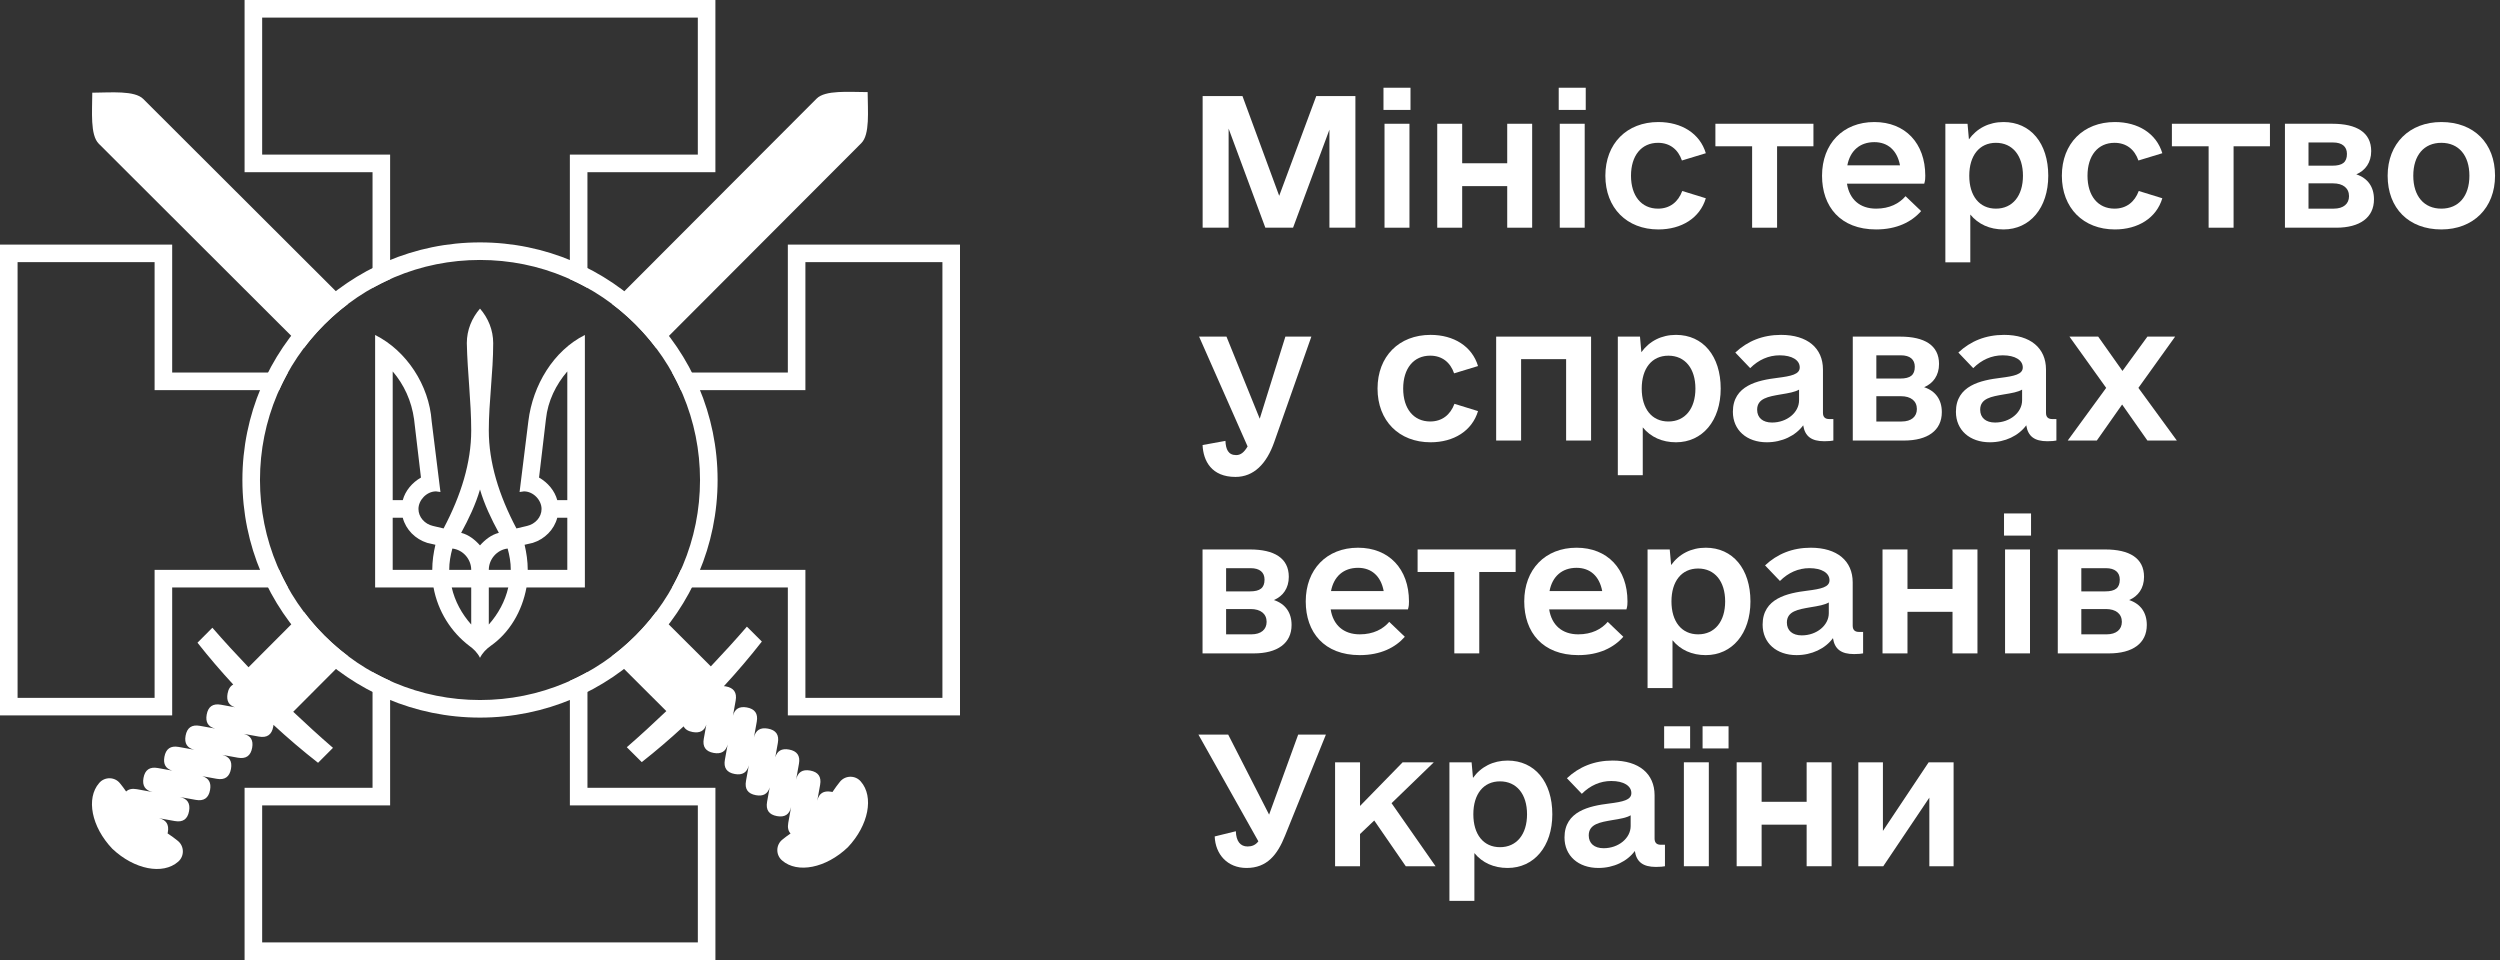 <?xml version="1.0" encoding="UTF-8"?>
<svg xmlns="http://www.w3.org/2000/svg" width="125" height="48" viewBox="0 0 125 48" fill="none">
  <rect x="0" y="0" width="125" height="48" fill="#333333" stroke="none"/>
  <g clip-path="url(#clip0_64_22)">
    <path d="M67.77 11.385H66.471V6.483L64.653 11.385H63.267L61.431 6.431V11.385H60.132V4.803H62.123L63.96 9.791L65.813 4.803H67.77V11.385Z" fill="white"></path>
    <path d="M69.226 6.188H70.473V11.385H69.226V6.188ZM69.174 4.387H70.525V5.496H69.174V4.387Z" fill="white"></path>
    <path d="M76.608 6.188V11.385H75.361V9.306H73.109V11.385H71.862V6.188H73.109V8.163H75.361V6.188H76.608Z" fill="white"></path>
    <path d="M77.988 6.188H79.235V11.385H77.988V6.188ZM77.936 4.387H79.287V5.496H77.936V4.387Z" fill="white"></path>
    <path d="M80.268 8.787C80.268 7.176 81.342 6.102 82.918 6.102C84.079 6.102 84.997 6.674 85.291 7.661L84.096 8.025C83.906 7.47 83.49 7.141 82.901 7.141C82.069 7.141 81.55 7.782 81.55 8.787C81.55 9.791 82.069 10.432 82.901 10.432C83.49 10.432 83.906 10.103 84.113 9.549L85.291 9.913C84.997 10.9 84.079 11.472 82.918 11.472C81.342 11.472 80.268 10.398 80.268 8.787Z" fill="white"></path>
    <path d="M90.672 7.314H88.854V11.385H87.606V7.314H85.77V6.188H90.672V7.314Z" fill="white"></path>
    <path d="M92.367 8.267H95C94.861 7.522 94.393 7.107 93.718 7.107C92.99 7.107 92.505 7.54 92.367 8.267ZM93.805 10.432C94.48 10.432 94.965 10.173 95.277 9.809L96.056 10.554C95.589 11.091 94.844 11.472 93.805 11.472C92.02 11.472 91.102 10.328 91.102 8.787C91.102 7.193 92.142 6.102 93.718 6.102C95.26 6.102 96.264 7.159 96.264 8.787C96.264 8.908 96.264 9.012 96.212 9.185H92.349C92.471 9.965 92.99 10.432 93.805 10.432Z" fill="white"></path>
    <path d="M101.148 8.787C101.148 7.782 100.628 7.141 99.797 7.141C98.966 7.141 98.463 7.782 98.463 8.787C98.463 9.791 98.966 10.432 99.797 10.432C100.628 10.432 101.148 9.791 101.148 8.787ZM102.413 8.787C102.413 10.398 101.495 11.472 100.178 11.472C99.485 11.472 98.914 11.212 98.515 10.727V13.117H97.268V6.189H98.377L98.446 6.968C98.844 6.414 99.451 6.102 100.178 6.102C101.529 6.102 102.413 7.159 102.413 8.787Z" fill="white"></path>
    <path d="M103.093 8.787C103.093 7.176 104.167 6.102 105.743 6.102C106.904 6.102 107.822 6.674 108.116 7.661L106.921 8.025C106.731 7.47 106.315 7.141 105.726 7.141C104.894 7.141 104.375 7.782 104.375 8.787C104.375 9.791 104.894 10.432 105.726 10.432C106.315 10.432 106.731 10.103 106.938 9.549L108.116 9.913C107.822 10.9 106.904 11.472 105.743 11.472C104.167 11.472 103.093 10.398 103.093 8.787Z" fill="white"></path>
    <path d="M113.497 7.314H111.679V11.385H110.431V7.314H108.595V6.188H113.497V7.314Z" fill="white"></path>
    <path d="M117.451 9.809C117.451 9.41 117.157 9.168 116.655 9.168H115.425V10.432H116.689C117.174 10.432 117.451 10.19 117.451 9.809ZM115.425 8.284H116.62C117.122 8.284 117.347 8.111 117.347 7.695C117.347 7.332 117.105 7.124 116.655 7.124H115.425V8.284ZM118.699 9.965C118.699 10.883 117.988 11.385 116.81 11.385H114.247V6.188H116.62C117.832 6.188 118.56 6.621 118.56 7.557C118.56 8.128 118.265 8.527 117.815 8.717C118.387 8.908 118.699 9.341 118.699 9.965Z" fill="white"></path>
    <path d="M123.47 8.787C123.47 7.765 122.933 7.141 122.067 7.141C121.201 7.141 120.664 7.765 120.664 8.787C120.664 9.809 121.201 10.432 122.067 10.432C122.933 10.432 123.47 9.809 123.47 8.787ZM119.382 8.787C119.382 7.176 120.473 6.102 122.067 6.102C123.695 6.102 124.752 7.159 124.752 8.787C124.752 10.398 123.661 11.472 122.067 11.472C120.439 11.472 119.382 10.415 119.382 8.787Z" fill="white"></path>
    <path d="M65.568 16.831L63.714 22.096C63.333 23.188 62.692 23.846 61.774 23.846C60.579 23.846 60.163 23.049 60.129 22.252L61.272 22.044C61.289 22.46 61.41 22.755 61.809 22.755C62.034 22.755 62.207 22.616 62.38 22.322L59.955 16.831H61.324L62.987 20.936L64.269 16.831H65.568Z" fill="white"></path>
    <path d="M68.877 19.429C68.877 17.818 69.951 16.744 71.528 16.744C72.688 16.744 73.606 17.316 73.901 18.303L72.705 18.667C72.515 18.113 72.099 17.783 71.51 17.783C70.679 17.783 70.159 18.424 70.159 19.429C70.159 20.433 70.679 21.074 71.51 21.074C72.099 21.074 72.515 20.745 72.723 20.191L73.901 20.555C73.606 21.542 72.688 22.114 71.528 22.114C69.951 22.114 68.877 21.04 68.877 19.429Z" fill="white"></path>
    <path d="M79.554 22.027H78.306V17.957H76.055V22.027H74.808V16.831H79.554V22.027Z" fill="white"></path>
    <path d="M84.771 19.429C84.771 18.424 84.251 17.784 83.42 17.784C82.588 17.784 82.086 18.424 82.086 19.429C82.086 20.434 82.588 21.075 83.42 21.075C84.251 21.075 84.771 20.434 84.771 19.429ZM86.035 19.429C86.035 21.04 85.117 22.114 83.801 22.114C83.108 22.114 82.536 21.854 82.138 21.369V23.759H80.891V16.831H81.999L82.068 17.61C82.467 17.056 83.073 16.744 83.801 16.744C85.152 16.744 86.035 17.801 86.035 19.429Z" fill="white"></path>
    <path d="M89.953 20.018V19.481C89.745 19.602 89.45 19.654 89.017 19.724C88.428 19.828 87.857 19.914 87.857 20.486C87.857 20.884 88.134 21.127 88.602 21.127C89.346 21.127 89.953 20.624 89.953 20.018ZM91.668 20.953V22.027C91.581 22.045 91.442 22.062 91.217 22.062C90.576 22.062 90.247 21.82 90.16 21.265C89.779 21.785 89.104 22.114 88.342 22.114C87.337 22.114 86.644 21.508 86.644 20.59C86.644 19.273 87.891 19.013 88.879 18.892C89.554 18.806 89.987 18.719 89.987 18.372C89.987 18.009 89.606 17.766 88.983 17.766C88.428 17.766 87.926 17.991 87.51 18.407L86.765 17.628C87.372 17.056 88.134 16.744 89.052 16.744C90.368 16.744 91.148 17.402 91.148 18.477V20.642C91.148 20.85 91.252 20.953 91.46 20.953H91.668Z" fill="white"></path>
    <path d="M95.844 20.451C95.844 20.053 95.549 19.81 95.047 19.81H93.817V21.075H95.082C95.567 21.075 95.844 20.832 95.844 20.451ZM93.817 18.927H95.012C95.515 18.927 95.74 18.753 95.74 18.338C95.74 17.974 95.497 17.766 95.047 17.766H93.817V18.927ZM97.091 20.607C97.091 21.525 96.381 22.027 95.203 22.027H92.639V16.831H95.012C96.225 16.831 96.952 17.264 96.952 18.199C96.952 18.771 96.658 19.169 96.207 19.36C96.779 19.55 97.091 19.983 97.091 20.607Z" fill="white"></path>
    <path d="M101.105 20.018V19.481C100.897 19.602 100.602 19.654 100.169 19.724C99.58 19.828 99.009 19.914 99.009 20.486C99.009 20.884 99.286 21.127 99.754 21.127C100.498 21.127 101.105 20.624 101.105 20.018ZM102.82 20.953V22.027C102.733 22.045 102.594 22.062 102.369 22.062C101.728 22.062 101.399 21.82 101.313 21.265C100.932 21.785 100.256 22.114 99.494 22.114C98.489 22.114 97.796 21.508 97.796 20.59C97.796 19.273 99.043 19.013 100.031 18.892C100.706 18.806 101.139 18.719 101.139 18.372C101.139 18.009 100.758 17.766 100.135 17.766C99.58 17.766 99.078 17.991 98.662 18.407L97.918 17.628C98.524 17.056 99.286 16.744 100.204 16.744C101.52 16.744 102.3 17.402 102.3 18.477V20.642C102.3 20.85 102.404 20.953 102.612 20.953H102.82Z" fill="white"></path>
    <path d="M107.37 22.027L106.106 20.226L104.841 22.027H103.386L105.309 19.394L103.473 16.831H104.91L106.123 18.546L107.37 16.831H108.756L106.92 19.394L108.842 22.027H107.37Z" fill="white"></path>
    <path d="M63.331 31.093C63.331 30.695 63.037 30.452 62.535 30.452H61.305V31.717H62.569C63.054 31.717 63.331 31.474 63.331 31.093ZM61.305 29.569H62.5C63.002 29.569 63.227 29.396 63.227 28.98C63.227 28.616 62.985 28.409 62.535 28.409H61.305V29.569ZM64.579 31.249C64.579 32.167 63.868 32.67 62.69 32.67H60.127V27.473H62.5C63.712 27.473 64.44 27.906 64.44 28.842C64.44 29.413 64.145 29.811 63.695 30.002C64.267 30.193 64.579 30.626 64.579 31.249Z" fill="white"></path>
    <path d="M66.551 29.552H69.184C69.046 28.807 68.578 28.391 67.903 28.391C67.175 28.391 66.69 28.824 66.551 29.552ZM67.989 31.717C68.665 31.717 69.15 31.457 69.462 31.093L70.241 31.838C69.773 32.375 69.028 32.756 67.989 32.756C66.205 32.756 65.287 31.613 65.287 30.071C65.287 28.478 66.326 27.386 67.903 27.386C69.444 27.386 70.449 28.443 70.449 30.071C70.449 30.192 70.449 30.297 70.397 30.47H66.534C66.655 31.249 67.175 31.717 67.989 31.717Z" fill="white"></path>
    <path d="M75.782 28.599H73.963V32.669H72.716V28.599H70.88V27.473H75.782V28.599Z" fill="white"></path>
    <path d="M77.477 29.552H80.11C79.971 28.807 79.503 28.391 78.828 28.391C78.1 28.391 77.615 28.824 77.477 29.552ZM78.914 31.717C79.59 31.717 80.075 31.457 80.387 31.093L81.166 31.838C80.699 32.375 79.954 32.756 78.914 32.756C77.13 32.756 76.212 31.613 76.212 30.071C76.212 28.478 77.252 27.386 78.828 27.386C80.369 27.386 81.374 28.443 81.374 30.071C81.374 30.192 81.374 30.297 81.322 30.47H77.459C77.581 31.249 78.1 31.717 78.914 31.717Z" fill="white"></path>
    <path d="M86.258 30.071C86.258 29.067 85.738 28.426 84.907 28.426C84.076 28.426 83.573 29.067 83.573 30.071C83.573 31.076 84.076 31.717 84.907 31.717C85.738 31.717 86.258 31.076 86.258 30.071ZM87.522 30.071C87.522 31.682 86.604 32.756 85.288 32.756C84.595 32.756 84.023 32.496 83.625 32.011V34.402H82.378V27.473H83.487L83.556 28.253C83.954 27.698 84.561 27.386 85.288 27.386C86.639 27.386 87.522 28.443 87.522 30.071Z" fill="white"></path>
    <path d="M91.44 30.66V30.123C91.232 30.244 90.938 30.296 90.504 30.366C89.916 30.47 89.344 30.556 89.344 31.128C89.344 31.526 89.621 31.769 90.089 31.769C90.834 31.769 91.44 31.266 91.44 30.66ZM93.155 31.596V32.669C93.068 32.687 92.93 32.704 92.704 32.704C92.063 32.704 91.734 32.462 91.648 31.907C91.267 32.427 90.591 32.756 89.829 32.756C88.824 32.756 88.131 32.15 88.131 31.232C88.131 29.915 89.379 29.655 90.366 29.534C91.041 29.448 91.475 29.361 91.475 29.015C91.475 28.651 91.093 28.408 90.47 28.408C89.916 28.408 89.413 28.634 88.997 29.049L88.253 28.27C88.859 27.698 89.621 27.386 90.539 27.386C91.856 27.386 92.635 28.044 92.635 29.119V31.284C92.635 31.492 92.739 31.596 92.947 31.596H93.155Z" fill="white"></path>
    <path d="M98.873 27.473V32.67H97.626V30.591H95.374V32.67H94.126V27.473H95.374V29.448H97.626V27.473H98.873Z" fill="white"></path>
    <path d="M100.253 27.473H101.5V32.669H100.253V27.473ZM100.201 25.672H101.552V26.78H100.201V25.672Z" fill="white"></path>
    <path d="M106.093 31.093C106.093 30.695 105.799 30.452 105.296 30.452H104.066V31.717H105.331C105.816 31.717 106.093 31.474 106.093 31.093ZM104.066 29.569H105.262C105.764 29.569 105.989 29.396 105.989 28.98C105.989 28.616 105.747 28.409 105.296 28.409H104.066V29.569ZM107.34 31.249C107.34 32.167 106.63 32.67 105.452 32.67H102.889V27.473H105.262C106.474 27.473 107.202 27.906 107.202 28.842C107.202 29.413 106.907 29.811 106.457 30.002C107.029 30.193 107.34 30.626 107.34 31.249Z" fill="white"></path>
    <path d="M66.295 36.73L64.251 41.787C63.87 42.74 63.351 43.398 62.328 43.398C61.376 43.398 60.77 42.723 60.735 41.822L61.792 41.562C61.809 42.065 62.017 42.324 62.38 42.324C62.588 42.324 62.779 42.255 62.918 42.065L59.921 36.73H61.41L63.455 40.731L64.909 36.73H66.295Z" fill="white"></path>
    <path d="M68.712 41.025L68.001 41.701V43.312H66.754V38.115H68.001V40.298L70.132 38.115H71.691L69.578 40.159L71.778 43.312H70.288L68.712 41.025Z" fill="white"></path>
    <path d="M76.352 40.714C76.352 39.709 75.832 39.068 75 39.068C74.169 39.068 73.667 39.709 73.667 40.714C73.667 41.718 74.169 42.359 75 42.359C75.832 42.359 76.352 41.718 76.352 40.714ZM77.616 40.714C77.616 42.324 76.698 43.398 75.381 43.398C74.689 43.398 74.117 43.139 73.719 42.654V45.044H72.471V38.115H73.58L73.649 38.895C74.048 38.34 74.654 38.029 75.381 38.029C76.733 38.029 77.616 39.085 77.616 40.714Z" fill="white"></path>
    <path d="M81.533 41.302V40.765C81.326 40.887 81.031 40.939 80.598 41.008C80.009 41.112 79.437 41.198 79.437 41.77C79.437 42.168 79.715 42.411 80.182 42.411C80.927 42.411 81.533 41.908 81.533 41.302ZM83.248 42.238V43.312C83.162 43.329 83.023 43.346 82.798 43.346C82.157 43.346 81.828 43.104 81.741 42.55C81.36 43.069 80.685 43.398 79.922 43.398C78.918 43.398 78.225 42.792 78.225 41.874C78.225 40.557 79.472 40.298 80.459 40.176C81.135 40.09 81.568 40.003 81.568 39.657C81.568 39.293 81.187 39.05 80.563 39.05C80.009 39.05 79.507 39.276 79.091 39.691L78.346 38.912C78.952 38.34 79.715 38.028 80.632 38.028C81.949 38.028 82.729 38.687 82.729 39.761V41.926C82.729 42.134 82.832 42.238 83.04 42.238H83.248Z" fill="white"></path>
    <path d="M85.129 36.314H86.428V37.422H85.129V36.314ZM84.194 38.115H85.441V43.312H84.194V38.115ZM83.207 36.314H84.506V37.422H83.207V36.314Z" fill="white"></path>
    <path d="M91.58 38.115V43.312H90.332V41.233H88.081V43.312H86.833V38.115H88.081V40.09H90.332V38.115H91.58Z" fill="white"></path>
    <path d="M97.68 38.115V43.312H96.467V39.882L94.163 43.312H92.916V38.115H94.146V41.545L96.433 38.115H97.68Z" fill="white"></path>
    <path d="M28.365 25.008V18.571C27.8 19.23 27.392 20.047 27.297 20.958L26.952 23.878C27.392 24.129 27.737 24.538 27.863 25.008H28.365ZM28.365 28.494V25.888H27.863C27.706 26.485 27.235 26.956 26.638 27.144L26.23 27.238C26.324 27.646 26.387 28.055 26.387 28.494H28.365ZM25.413 29.374H24.44V31.227C24.911 30.693 25.256 30.065 25.413 29.374ZM25.539 28.494C25.539 28.117 25.476 27.772 25.382 27.427C24.848 27.489 24.44 27.961 24.44 28.494H25.539ZM24.942 26.642C24.565 25.951 24.22 25.228 24 24.475C23.78 25.228 23.435 25.951 23.058 26.642C23.435 26.736 23.749 26.987 24 27.27C24.252 26.987 24.565 26.736 24.942 26.642ZM23.561 29.374H22.587C22.744 30.065 23.089 30.693 23.561 31.227V29.374ZM23.561 28.494C23.561 27.961 23.152 27.489 22.618 27.427C22.524 27.772 22.461 28.117 22.461 28.494H23.561ZM21.613 28.494C21.613 28.055 21.676 27.646 21.77 27.238L21.362 27.144C20.766 26.956 20.295 26.485 20.138 25.888H19.635V28.494H21.613ZM20.138 25.008C20.263 24.538 20.609 24.129 21.048 23.878L20.703 20.958C20.577 20.047 20.201 19.23 19.635 18.571V25.008H20.138ZM23.466 32.294C22.555 31.604 21.896 30.567 21.676 29.374H18.756V16.749C20.326 17.534 21.456 19.262 21.582 21.052L22.022 24.601L21.802 24.569C21.331 24.569 20.923 25.008 20.923 25.448C20.923 25.857 21.237 26.202 21.645 26.296L22.179 26.422C23.058 24.758 23.561 23.124 23.561 21.523C23.561 20.078 23.372 18.633 23.341 17.158C23.341 16.498 23.592 15.902 24 15.43C24.409 15.902 24.66 16.498 24.66 17.158C24.66 18.633 24.44 20.078 24.44 21.523C24.44 23.124 24.942 24.758 25.822 26.422L26.355 26.296C26.764 26.202 27.078 25.857 27.078 25.448C27.078 25.008 26.67 24.569 26.198 24.569L25.979 24.601L26.419 21.052C26.638 19.262 27.674 17.534 29.244 16.749V29.374H26.324C26.104 30.567 25.476 31.635 24.534 32.294C24.314 32.451 24.126 32.64 24 32.891C23.875 32.64 23.686 32.451 23.466 32.294Z" fill="white"></path>
    <path fill-rule="evenodd" clip-rule="evenodd" d="M17.422 32.82C17 32.504 16.599 32.157 16.221 31.779C15.847 31.405 15.503 31.008 15.19 30.591C14.377 31.407 13.04 32.746 12.425 33.363C11.811 32.718 11.206 32.063 10.619 31.387C10.372 31.635 10.123 31.885 9.874 32.135C10.443 32.857 11.04 33.553 11.662 34.227C11.515 34.303 11.419 34.453 11.378 34.68C11.314 35.039 11.438 35.266 11.75 35.364L11.047 35.236C10.645 35.163 10.406 35.329 10.334 35.732C10.266 36.11 10.408 36.34 10.758 36.429L9.995 36.292C9.59 36.218 9.352 36.384 9.279 36.787C9.21 37.17 9.358 37.402 9.717 37.488L8.936 37.347C8.531 37.273 8.294 37.439 8.22 37.842C8.154 38.209 8.287 38.437 8.612 38.531L7.889 38.401C7.485 38.328 7.247 38.494 7.174 38.898C7.105 39.285 7.258 39.519 7.628 39.602L6.839 39.459C6.605 39.417 6.429 39.458 6.306 39.575C6.2 39.423 6.102 39.285 6.005 39.172C5.744 38.835 5.234 38.825 4.957 39.152C4.291 39.917 4.575 41.344 5.611 42.433L5.617 42.439L5.623 42.445C6.716 43.476 8.145 43.755 8.907 43.086C9.232 42.808 9.219 42.298 8.882 42.036C8.745 41.919 8.572 41.802 8.378 41.668C8.383 41.649 8.389 41.632 8.392 41.612C8.461 41.226 8.311 40.993 7.946 40.91L8.738 41.052C9.143 41.125 9.38 40.96 9.453 40.556C9.524 40.165 9.368 39.931 8.992 39.85L9.789 39.994C10.192 40.068 10.431 39.902 10.503 39.499C10.57 39.132 10.438 38.904 10.113 38.809L10.835 38.94C11.238 39.012 11.476 38.846 11.549 38.444C11.619 38.061 11.471 37.828 11.111 37.743L11.894 37.885C12.297 37.957 12.536 37.791 12.608 37.388C12.675 37.014 12.536 36.784 12.194 36.694L12.948 36.83C13.351 36.902 13.59 36.736 13.662 36.333C13.668 36.301 13.67 36.272 13.673 36.242C14.387 36.901 15.129 37.536 15.903 38.14C16.152 37.89 16.401 37.64 16.649 37.392C15.972 36.808 15.312 36.203 14.661 35.589C15.274 34.973 16.61 33.635 17.422 32.82Z" fill="white"></path>
    <path fill-rule="evenodd" clip-rule="evenodd" d="M16.221 16.221C16.597 15.845 16.997 15.499 17.417 15.184C13.06 10.834 8.258 6.039 7.166 4.951C6.733 4.515 5.553 4.629 4.617 4.635L4.614 4.631C4.614 4.633 4.614 4.634 4.614 4.634C4.612 4.635 4.611 4.635 4.611 4.635L4.614 4.638C4.611 5.574 4.502 6.755 4.94 7.187C6.097 8.339 10.882 13.117 15.186 17.414C15.501 16.994 15.846 16.596 16.221 16.221Z" fill="white"></path>
    <path d="M24 12.12C17.439 12.12 12.12 17.439 12.12 24C12.12 30.561 17.439 35.88 24 35.88C30.561 35.88 35.88 30.561 35.88 24C35.88 17.439 30.561 12.12 24 12.12ZM24 12.998C25.485 12.998 26.926 13.289 28.282 13.863C29.592 14.417 30.768 15.21 31.779 16.221C32.789 17.231 33.583 18.408 34.137 19.718C34.71 21.074 35.001 22.514 35.001 24C35.001 25.485 34.71 26.926 34.137 28.282C33.583 29.592 32.789 30.768 31.779 31.779C30.768 32.789 29.592 33.583 28.282 34.137C26.926 34.71 25.485 35.001 24 35.001C22.515 35.001 21.074 34.71 19.718 34.137C18.408 33.583 17.232 32.789 16.221 31.779C15.21 30.768 14.417 29.592 13.863 28.282C13.29 26.926 12.999 25.485 12.999 24C12.999 22.514 13.29 21.074 13.863 19.718C14.417 18.408 15.21 17.231 16.221 16.221C17.232 15.21 18.408 14.417 19.718 13.863C21.074 13.289 22.515 12.998 24 12.998Z" fill="white"></path>
    <path fill-rule="evenodd" clip-rule="evenodd" d="M43.382 4.608L43.386 4.605C43.385 4.605 43.383 4.605 43.383 4.605C43.382 4.604 43.382 4.602 43.382 4.602L43.379 4.605C42.443 4.603 41.262 4.494 40.83 4.931C39.689 6.077 34.875 10.898 30.591 15.19C31.009 15.503 31.405 15.847 31.779 16.221C32.157 16.599 32.504 17 32.82 17.422C37.15 13.085 41.991 8.237 43.066 7.157C43.502 6.724 43.388 5.544 43.382 4.608Z" fill="white"></path>
    <path d="M12.229 -0V8.609H18.627V14.398C18.912 14.238 19.205 14.09 19.506 13.956V7.73H13.108V0.879H34.891V7.73H28.493V13.955C28.794 14.09 29.087 14.237 29.372 14.397V8.609H35.77V-0H12.229Z" fill="white"></path>
    <path fill-rule="evenodd" clip-rule="evenodd" d="M43.039 39.074C42.761 38.748 42.251 38.761 41.989 39.098C41.873 39.235 41.755 39.409 41.621 39.602C41.602 39.598 41.586 39.592 41.566 39.588C41.179 39.519 40.946 39.669 40.863 40.034L41.006 39.242C41.078 38.838 40.913 38.601 40.509 38.527C40.119 38.457 39.884 38.612 39.804 38.988L39.947 38.191C40.021 37.788 39.855 37.55 39.452 37.477C39.085 37.41 38.857 37.543 38.763 37.868L38.893 37.145C38.966 36.742 38.8 36.504 38.397 36.431C38.014 36.361 37.782 36.51 37.697 36.87L37.838 36.086C37.911 35.683 37.745 35.445 37.342 35.372C36.968 35.305 36.737 35.444 36.647 35.786L36.783 35.032C36.856 34.629 36.69 34.39 36.287 34.318C36.254 34.312 36.225 34.31 36.195 34.308C36.855 33.593 37.489 32.851 38.093 32.077C37.843 31.828 37.594 31.579 37.345 31.332C36.761 32.009 36.157 32.668 35.542 33.319C34.954 32.733 33.634 31.416 32.808 30.593C32.495 31.01 32.152 31.406 31.779 31.779C31.401 32.157 30.999 32.505 30.576 32.821C31.404 33.647 32.726 34.967 33.317 35.555C32.672 36.169 32.017 36.774 31.34 37.361C31.589 37.609 31.839 37.857 32.088 38.106C32.81 37.538 33.506 36.94 34.181 36.318C34.257 36.465 34.406 36.561 34.634 36.602C34.992 36.667 35.22 36.542 35.317 36.23L35.19 36.933C35.116 37.336 35.282 37.574 35.685 37.647C36.064 37.715 36.294 37.572 36.383 37.222L36.245 37.986C36.171 38.39 36.337 38.629 36.74 38.701C37.124 38.77 37.355 38.623 37.441 38.263L37.3 39.045C37.226 39.449 37.392 39.687 37.796 39.76C38.162 39.826 38.39 39.694 38.484 39.368L38.354 40.091C38.282 40.495 38.447 40.734 38.851 40.806C39.238 40.876 39.472 40.723 39.555 40.352L39.413 41.142C39.371 41.375 39.411 41.552 39.528 41.674C39.376 41.781 39.238 41.878 39.125 41.975C38.788 42.237 38.779 42.747 39.105 43.023C39.87 43.689 41.297 43.406 42.386 42.369L42.392 42.363L42.398 42.357C43.429 41.264 43.708 39.836 43.039 39.074Z" fill="white"></path>
    <path d="M39.392 12.229V18.627H33.602C33.762 18.912 33.91 19.205 34.044 19.506H40.27V13.108H47.121V34.892H40.27V28.494H34.044C33.91 28.794 33.762 29.087 33.602 29.373H39.392V35.771H48V12.229H39.392Z" fill="white"></path>
    <path d="M13.956 28.494H7.73V34.892H0.879V13.108H7.73V19.506H13.956C14.09 19.206 14.238 18.912 14.398 18.627H8.609V12.229H0V35.771H8.609V29.373H14.398C14.238 29.087 14.09 28.794 13.956 28.494Z" fill="white"></path>
    <path d="M29.373 39.391V33.602C29.087 33.762 28.794 33.91 28.494 34.044V40.27H34.892V47.121H13.108V40.27H19.506V34.044C19.206 33.91 18.913 33.762 18.627 33.602V39.391H12.229V48H35.771V39.391H29.373Z" fill="white"></path>
  </g>
  <defs>
    <clipPath id="clip0_64_22">
      <rect width="124.752" height="48" fill="white"></rect>
    </clipPath>
  </defs>
</svg>
